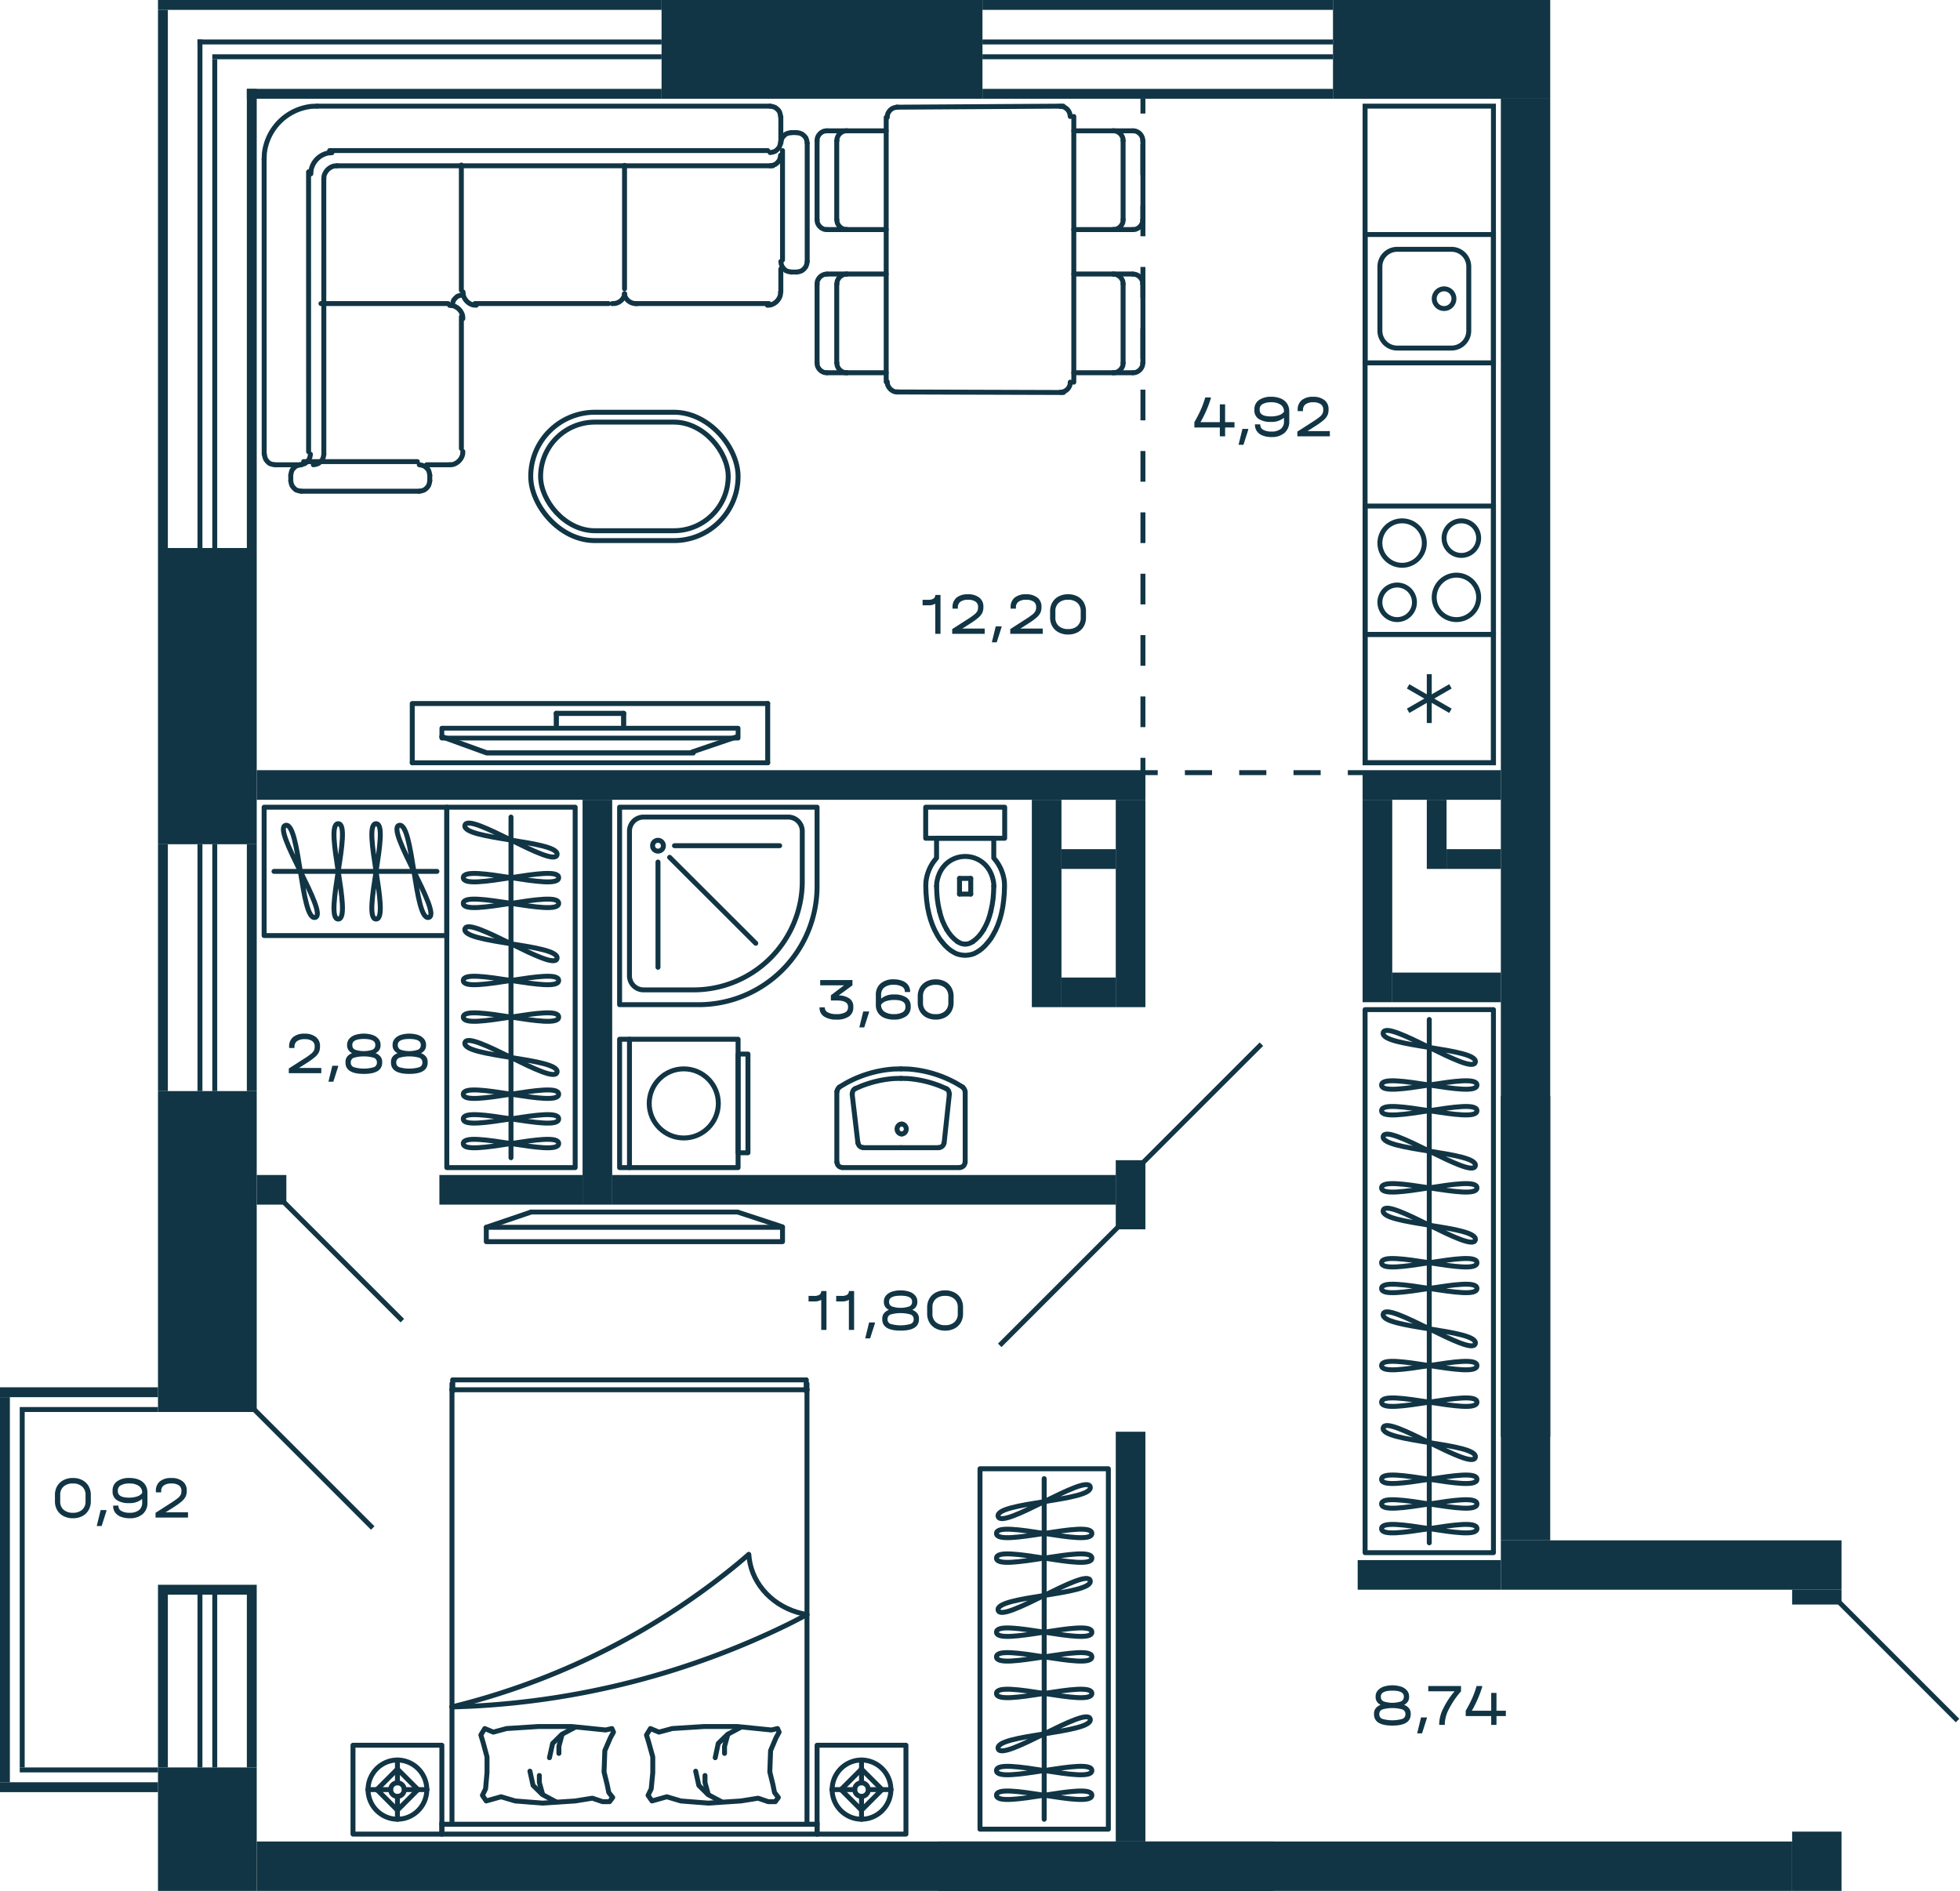 <svg xmlns="http://www.w3.org/2000/svg" width="397" height="383" viewBox="0 0 397 383">
  <title>M6_C2_9,11,13,15,17,19,21fl_9</title>
  <g id="Слой_2" data-name="Слой 2">
    <g id="M6_C2_9_11_13_15_17_19_21fl_9" data-name="M6_C2_9,11,13,15,17,19,21fl_9">
      <g id="m">
        <g>
          <rect x="198.5" y="297.5" width="26" height="73" fill="none" stroke="#113544" stroke-linecap="round" stroke-linejoin="round"/>
          <line x1="211.5" y1="299.5" x2="211.5" y2="368.5" fill="none" stroke="#113544" stroke-linecap="round" stroke-linejoin="round"/>
          <path d="M221.157,335.6c0,2.975-19.314-2.976-19.314,0S221.157,332.621,221.157,335.6Z" fill="none" stroke="#113544" stroke-linecap="round" stroke-linejoin="round"/>
          <path d="M221.157,330.6c0,2.975-19.314-2.976-19.314,0S221.157,327.621,221.157,330.6Z" fill="none" stroke="#113544" stroke-linecap="round" stroke-linejoin="round"/>
          <path d="M220.828,320.175c.65,2.893-19.3,3.08-18.656,5.967S220.18,317.287,220.828,320.175Z" fill="none" stroke="#113544" stroke-linecap="round" stroke-linejoin="round"/>
          <path d="M221.157,315.6c0,2.975-19.314-2.976-19.314,0S221.157,312.621,221.157,315.6Z" fill="none" stroke="#113544" stroke-linecap="round" stroke-linejoin="round"/>
          <path d="M221.157,310.6c0,2.975-19.314-2.976-19.314,0S221.157,307.621,221.157,310.6Z" fill="none" stroke="#113544" stroke-linecap="round" stroke-linejoin="round"/>
          <path d="M220.828,301.175c.65,2.893-19.3,3.08-18.656,5.967S220.18,298.287,220.828,301.175Z" fill="none" stroke="#113544" stroke-linecap="round" stroke-linejoin="round"/>
          <path d="M221.157,343.01c0,2.975-19.314-2.975-19.314,0S221.157,340.035,221.157,343.01Z" fill="none" stroke="#113544" stroke-linecap="round" stroke-linejoin="round"/>
          <path d="M221.157,363.63c0,2.975-19.314-2.976-19.314,0S221.157,360.654,221.157,363.63Z" fill="none" stroke="#113544" stroke-linecap="round" stroke-linejoin="round"/>
          <path d="M221.157,358.63c0,2.975-19.314-2.976-19.314,0S221.157,355.654,221.157,358.63Z" fill="none" stroke="#113544" stroke-linecap="round" stroke-linejoin="round"/>
          <path d="M220.828,348.208c.65,2.893-19.3,3.08-18.656,5.968S220.18,345.32,220.828,348.208Z" fill="none" stroke="#113544" stroke-linecap="round" stroke-linejoin="round"/>
        </g>
        <g>
          <polyline points="158.5 251.5 98.5 251.5 98.5 248.591 158.5 248.591 158.5 251.5" fill="none" stroke="#113544" stroke-linecap="round" stroke-linejoin="round"/>
          <line x1="107.591" y1="245.5" x2="98.5" y2="248.591" fill="none" stroke="#113544" stroke-linecap="round" stroke-linejoin="round"/>
          <polyline points="107.5 245.5 149.393 245.5 158.5 248.5" fill="none" stroke="#113544" stroke-linecap="round" stroke-linejoin="round" stroke-width="0.986"/>
        </g>
        <g>
          <g>
            <path d="M163.454,327.043l-3.276,1.7a164.53,164.53,0,0,1-64.855,16.863l-3.777.145" fill="none" stroke="#113544" stroke-linecap="round" stroke-linejoin="round"/>
            <path d="M151.647,314.862l-2.115,1.8a145.668,145.668,0,0,1-55.21,28.36l-2.8.725" fill="none" stroke="#113544" stroke-linecap="round" stroke-linejoin="round"/>
            <line x1="165.5" y1="369.5" x2="89.5" y2="369.5" fill="none" stroke="#113544" stroke-linecap="round" stroke-linejoin="round"/>
            <line x1="165.5" y1="371.5" x2="89.5" y2="371.5" fill="none" stroke="#113544" stroke-linecap="round" stroke-linejoin="round"/>
            <line x1="163.5" y1="281.5" x2="91.5" y2="281.5" fill="none" stroke="#113544" stroke-linecap="round" stroke-linejoin="round"/>
            <line x1="163.291" y1="279.5" x2="91.709" y2="279.5" fill="none" stroke="#113544" stroke-linecap="round" stroke-linejoin="round"/>
            <polygon points="101.49 363.938 98.487 364.788 97.714 363.648 98.351 362.343 98.647 359.049 98.647 355.88 97.873 353 97.395 351.426 98.191 350.121 99.92 350.846 102.605 350.121 109.088 349.707 115.73 349.707 122.669 350.411 123.943 350.121 124.261 350.846 123.624 352.006 122.509 354.596 122.35 358.904 122.987 361.494 123.306 363.068 124.102 364.083 123.465 364.933 122.054 364.933 119.984 364.228 116.504 364.788 109.884 365.223 104.356 364.788 101.49 363.938" fill="none" stroke="#113544" stroke-linecap="round" stroke-linejoin="round"/>
            <polyline points="116.504 349.852 113.82 351.281 111.932 353.145 111.294 356.025" fill="none" stroke="#113544" stroke-linecap="round" stroke-linejoin="round"/>
            <polyline points="113.82 351.426 113.205 353.725 113.205 355.155" fill="none" stroke="#113544" stroke-linecap="round" stroke-linejoin="round"/>
            <polyline points="109.884 363.358 109.247 361.059 109.247 359.629" fill="none" stroke="#113544" stroke-linecap="round" stroke-linejoin="round"/>
            <polyline points="112.569 364.933 109.884 363.503 107.973 361.639 107.336 358.759" fill="none" stroke="#113544" stroke-linecap="round" stroke-linejoin="round"/>
            <line x1="89.503" y1="369.159" x2="89.503" y2="371.5" fill="none" stroke="#113544" stroke-linecap="round" stroke-linejoin="round"/>
            <line x1="91.549" y1="280.266" x2="91.549" y2="369.159" fill="none" stroke="#113544" stroke-linecap="round" stroke-linejoin="round"/>
            <line x1="91.712" y1="279.5" x2="91.712" y2="281.764" fill="none" stroke="#113544" stroke-linecap="round" stroke-linejoin="round"/>
            <polygon points="135.064 363.939 132.061 364.788 131.265 363.649 131.902 362.344 132.22 359.05 132.22 355.88 131.424 353.001 130.946 351.426 131.743 350.121 133.471 350.846 136.156 350.121 142.639 349.707 149.281 349.707 156.242 350.411 157.493 350.121 157.812 350.846 157.175 352.006 156.083 354.596 155.924 358.905 156.561 361.494 156.879 363.069 157.653 364.084 157.039 364.933 155.605 364.933 153.558 364.229 150.078 364.788 143.435 365.223 137.907 364.788 135.064 363.939" fill="none" stroke="#113544" stroke-linecap="round" stroke-linejoin="round"/>
            <polyline points="146.119 364.933 143.435 363.504 141.547 361.639 140.91 358.76" fill="none" stroke="#113544" stroke-linecap="round" stroke-linejoin="round"/>
            <polyline points="143.435 363.359 142.798 361.059 142.798 359.63" fill="none" stroke="#113544" stroke-linecap="round" stroke-linejoin="round"/>
            <polyline points="150.078 349.852 147.393 351.281 145.482 353.146 144.868 356.025" fill="none" stroke="#113544" stroke-linecap="round" stroke-linejoin="round"/>
            <polyline points="147.393 351.426 146.756 353.726 146.756 355.155" fill="none" stroke="#113544" stroke-linecap="round" stroke-linejoin="round"/>
            <path d="M163.454,327.043l-.888-.186c-5.789-1.29-10.109-5.759-10.805-11.145l-.091-.85" fill="none" stroke="#113544" stroke-linecap="round" stroke-linejoin="round"/>
            <line x1="163.454" y1="369.159" x2="163.454" y2="280.267" fill="none" stroke="#113544" stroke-linecap="round" stroke-linejoin="round"/>
            <line x1="165.5" y1="371.5" x2="165.5" y2="369.159" fill="none" stroke="#113544" stroke-linecap="round" stroke-linejoin="round"/>
            <line x1="163.291" y1="281.765" x2="163.291" y2="279.5" fill="none" stroke="#113544" stroke-linecap="round" stroke-linejoin="round"/>
          </g>
          <g>
            <g>
              <line x1="80.5" y1="358.326" x2="84.657" y2="362.49" fill="none" stroke="#113544" stroke-linecap="round" stroke-linejoin="round"/>
              <line x1="80.5" y1="361.115" x2="80.5" y2="356.5" fill="none" stroke="#113544" stroke-linecap="round" stroke-linejoin="round"/>
              <line x1="86.5" y1="362.49" x2="81.892" y2="362.49" fill="none" stroke="#113544" stroke-linecap="round" stroke-linejoin="round"/>
              <line x1="79.127" y1="362.49" x2="74.5" y2="362.49" fill="none" stroke="#113544" stroke-linecap="round" stroke-linejoin="round"/>
              <line x1="76.343" y1="362.49" x2="80.5" y2="358.326" fill="none" stroke="#113544" stroke-linecap="round" stroke-linejoin="round"/>
              <line x1="80.5" y1="363.885" x2="80.5" y2="368.5" fill="none" stroke="#113544" stroke-linecap="round" stroke-linejoin="round"/>
              <path d="M80.5,368.48l-.549-.019-.529-.079a6,6,0,0,1,.215-11.823l.53-.059h.549a6,6,0,0,1,.98,11.863l-.529.078-.549.039" fill="none" stroke="#113544" stroke-linecap="round" stroke-linejoin="round"/>
              <line x1="84.657" y1="362.49" x2="80.5" y2="366.654" fill="none" stroke="#113544" stroke-linecap="round" stroke-linejoin="round"/>
              <path d="M79.127,362.49l.02-.255.078-.255a1.372,1.372,0,0,1,2.589.117l.059.256v.275a1.378,1.378,0,0,1-2.648.373l-.078-.256Z" fill="none" stroke="#113544" stroke-linecap="round" stroke-linejoin="round"/>
              <line x1="80.5" y1="366.654" x2="76.343" y2="362.49" fill="none" stroke="#113544" stroke-linecap="round" stroke-linejoin="round"/>
            </g>
            <rect x="71.5" y="353.5" width="18" height="18" fill="none" stroke="#113544" stroke-linecap="round" stroke-linejoin="round" transform="translate(161 725) rotate(180)"/>
          </g>
          <g>
            <g>
              <line x1="174.5" y1="358.326" x2="178.657" y2="362.49" fill="none" stroke="#113544" stroke-linecap="round" stroke-linejoin="round"/>
              <line x1="174.5" y1="361.115" x2="174.5" y2="356.5" fill="none" stroke="#113544" stroke-linecap="round" stroke-linejoin="round"/>
              <line x1="180.5" y1="362.49" x2="175.892" y2="362.49" fill="none" stroke="#113544" stroke-linecap="round" stroke-linejoin="round"/>
              <line x1="173.127" y1="362.49" x2="168.5" y2="362.49" fill="none" stroke="#113544" stroke-linecap="round" stroke-linejoin="round"/>
              <line x1="170.343" y1="362.49" x2="174.5" y2="358.326" fill="none" stroke="#113544" stroke-linecap="round" stroke-linejoin="round"/>
              <line x1="174.5" y1="363.885" x2="174.5" y2="368.5" fill="none" stroke="#113544" stroke-linecap="round" stroke-linejoin="round"/>
              <path d="M174.5,368.48l-.549-.019-.529-.079a6,6,0,0,1,.215-11.823l.53-.059h.549a6,6,0,0,1,.98,11.863l-.529.078-.549.039" fill="none" stroke="#113544" stroke-linecap="round" stroke-linejoin="round"/>
              <line x1="178.657" y1="362.49" x2="174.5" y2="366.654" fill="none" stroke="#113544" stroke-linecap="round" stroke-linejoin="round"/>
              <path d="M173.127,362.49l.02-.255.078-.255a1.372,1.372,0,0,1,2.589.117l.059.256v.275a1.378,1.378,0,0,1-2.648.373l-.078-.256Z" fill="none" stroke="#113544" stroke-linecap="round" stroke-linejoin="round"/>
              <line x1="174.5" y1="366.654" x2="170.343" y2="362.49" fill="none" stroke="#113544" stroke-linecap="round" stroke-linejoin="round"/>
            </g>
            <rect x="165.5" y="353.5" width="18" height="18" fill="none" stroke="#113544" stroke-linecap="round" stroke-linejoin="round" transform="translate(349 725) rotate(180)"/>
          </g>
        </g>
        <g>
          <line x1="112.682" y1="146.853" x2="112.682" y2="144.5" fill="none" stroke="#113544" stroke-linecap="round" stroke-linejoin="round" stroke-width="1.042"/>
          <line x1="140.2" y1="152.313" x2="149.2" y2="149.25" fill="none" stroke="#113544" stroke-linecap="round" stroke-linejoin="round"/>
          <polyline points="140.409 152.5 98.591 152.5 89.5 149.206" fill="none" stroke="#113544" stroke-linecap="round" stroke-linejoin="round" stroke-width="1.042"/>
          <polyline points="89.5 147.5 149.5 147.5 149.5 149.5 89.5 149.5 89.5 147.5" fill="none" stroke="#113544" stroke-linecap="round" stroke-linejoin="round" stroke-width="0.961"/>
          <line x1="155.5" y1="154.5" x2="155.5" y2="142.5" fill="none" stroke="#113544" stroke-linecap="round" stroke-linejoin="round"/>
          <polyline points="155.5 142.5 83.5 142.5 83.5 154.5" fill="none" stroke="#113544" stroke-linecap="round" stroke-linejoin="round"/>
          <line x1="83.5" y1="154.5" x2="155.5" y2="154.5" fill="none" stroke="#113544" stroke-linecap="round" stroke-linejoin="round"/>
          <line x1="112.682" y1="144.5" x2="126.318" y2="144.5" fill="none" stroke="#113544" stroke-linecap="round" stroke-linejoin="round" stroke-width="1.042"/>
          <line x1="126.318" y1="146.853" x2="126.318" y2="144.5" fill="none" stroke="#113544" stroke-linecap="round" stroke-linejoin="round" stroke-width="1.042"/>
        </g>
        <g>
          <rect x="107.5" y="83.5" width="42" height="26" rx="13" fill="none" stroke="#113544" stroke-linecap="round" stroke-linejoin="round"/>
          <rect x="109.5" y="85.5" width="38" height="22" rx="11" fill="none" stroke="#113544" stroke-linecap="round" stroke-linejoin="round"/>
        </g>
        <g>
          <rect x="90.5" y="163.5" width="26" height="73" fill="none" stroke="#113544" stroke-linecap="round" stroke-linejoin="round" transform="translate(207 400) rotate(180)"/>
          <line x1="103.5" y1="165.5" x2="103.5" y2="234.5" fill="none" stroke="#113544" stroke-linecap="round" stroke-linejoin="round"/>
          <path d="M93.843,198.6c0,2.975,19.314-2.976,19.314,0S93.843,195.621,93.843,198.6Z" fill="none" stroke="#113544" stroke-linecap="round" stroke-linejoin="round"/>
          <path d="M93.843,182.977c0,2.975,19.314-2.975,19.314,0S93.843,180,93.843,182.977Z" fill="none" stroke="#113544" stroke-linecap="round" stroke-linejoin="round"/>
          <path d="M93.843,177.77c0,2.975,19.314-2.975,19.314,0S93.843,174.8,93.843,177.77Z" fill="none" stroke="#113544" stroke-linecap="round" stroke-linejoin="round"/>
          <path d="M94.172,188.175c-.65,2.893,19.3,3.08,18.656,5.967S94.82,185.287,94.172,188.175Z" fill="none" stroke="#113544" stroke-linecap="round" stroke-linejoin="round"/>
          <path d="M94.172,167.175c-.65,2.893,19.3,3.08,18.656,5.967S94.82,164.287,94.172,167.175Z" fill="none" stroke="#113544" stroke-linecap="round" stroke-linejoin="round"/>
          <path d="M93.843,206.01c0,2.975,19.314-2.975,19.314,0S93.843,203.035,93.843,206.01Z" fill="none" stroke="#113544" stroke-linecap="round" stroke-linejoin="round"/>
          <path d="M93.843,226.63c0,2.975,19.314-2.976,19.314,0S93.843,223.654,93.843,226.63Z" fill="none" stroke="#113544" stroke-linecap="round" stroke-linejoin="round"/>
          <path d="M93.843,231.63c0,2.975,19.314-2.976,19.314,0S93.843,228.654,93.843,231.63Z" fill="none" stroke="#113544" stroke-linecap="round" stroke-linejoin="round"/>
          <path d="M93.843,221.63c0,2.975,19.314-2.976,19.314,0S93.843,218.654,93.843,221.63Z" fill="none" stroke="#113544" stroke-linecap="round" stroke-linejoin="round"/>
          <path d="M94.172,211.208c-.65,2.893,19.3,3.08,18.656,5.968S94.82,208.32,94.172,211.208Z" fill="none" stroke="#113544" stroke-linecap="round" stroke-linejoin="round"/>
        </g>
        <g>
          <rect x="276.5" y="204.5" width="26" height="110" fill="none" stroke="#113544" stroke-linecap="round" stroke-linejoin="round" transform="translate(579 519) rotate(180)"/>
          <line x1="289.5" y1="206.5" x2="289.5" y2="312.5" fill="none" stroke="#113544" stroke-linecap="round" stroke-linejoin="round"/>
          <path d="M279.843,276.6c0,2.975,19.314-2.976,19.314,0S279.843,273.621,279.843,276.6Z" fill="none" stroke="#113544" stroke-linecap="round" stroke-linejoin="round"/>
          <path d="M279.843,260.977c0,2.975,19.314-2.975,19.314,0S279.843,258,279.843,260.977Z" fill="none" stroke="#113544" stroke-linecap="round" stroke-linejoin="round"/>
          <path d="M279.843,255.77c0,2.975,19.314-2.975,19.314,0S279.843,252.8,279.843,255.77Z" fill="none" stroke="#113544" stroke-linecap="round" stroke-linejoin="round"/>
          <path d="M280.172,266.175c-.65,2.893,19.3,3.08,18.656,5.967S280.82,263.287,280.172,266.175Z" fill="none" stroke="#113544" stroke-linecap="round" stroke-linejoin="round"/>
          <path d="M280.172,245.175c-.65,2.893,19.3,3.08,18.656,5.967S280.82,242.287,280.172,245.175Z" fill="none" stroke="#113544" stroke-linecap="round" stroke-linejoin="round"/>
          <path d="M279.843,240.6c0,2.975,19.314-2.976,19.314,0S279.843,237.621,279.843,240.6Z" fill="none" stroke="#113544" stroke-linecap="round" stroke-linejoin="round"/>
          <path d="M279.843,224.977c0,2.975,19.314-2.975,19.314,0S279.843,222,279.843,224.977Z" fill="none" stroke="#113544" stroke-linecap="round" stroke-linejoin="round"/>
          <path d="M279.843,219.77c0,2.975,19.314-2.975,19.314,0S279.843,216.8,279.843,219.77Z" fill="none" stroke="#113544" stroke-linecap="round" stroke-linejoin="round"/>
          <path d="M280.172,230.175c-.65,2.893,19.3,3.08,18.656,5.967S280.82,227.287,280.172,230.175Z" fill="none" stroke="#113544" stroke-linecap="round" stroke-linejoin="round"/>
          <path d="M280.172,209.175c-.65,2.893,19.3,3.08,18.656,5.967S280.82,206.287,280.172,209.175Z" fill="none" stroke="#113544" stroke-linecap="round" stroke-linejoin="round"/>
          <path d="M279.843,284.01c0,2.975,19.314-2.975,19.314,0S279.843,281.035,279.843,284.01Z" fill="none" stroke="#113544" stroke-linecap="round" stroke-linejoin="round"/>
          <path d="M279.843,304.63c0,2.975,19.314-2.976,19.314,0S279.843,301.654,279.843,304.63Z" fill="none" stroke="#113544" stroke-linecap="round" stroke-linejoin="round"/>
          <path d="M279.843,309.63c0,2.975,19.314-2.976,19.314,0S279.843,306.654,279.843,309.63Z" fill="none" stroke="#113544" stroke-linecap="round" stroke-linejoin="round"/>
          <path d="M279.843,299.63c0,2.975,19.314-2.976,19.314,0S279.843,296.654,279.843,299.63Z" fill="none" stroke="#113544" stroke-linecap="round" stroke-linejoin="round"/>
          <path d="M280.172,289.208c-.65,2.893,19.3,3.08,18.656,5.968S280.82,286.32,280.172,289.208Z" fill="none" stroke="#113544" stroke-linecap="round" stroke-linejoin="round"/>
        </g>
        <g>
          <polyline points="84.925 94.142 85.468 94.232 85.966 94.414 86.419 94.777 86.781 95.186 86.962 95.731 87.052 96.276" fill="none" stroke="#113544" stroke-linecap="round" stroke-linejoin="round"/>
          <polyline points="87.052 97.366 86.962 97.911 86.781 98.41 86.419 98.864 85.966 99.228 85.468 99.409 84.925 99.5" fill="none" stroke="#113544" stroke-linecap="round" stroke-linejoin="round"/>
          <path d="M93.752,91.462l-.045.591A2.8,2.8,0,0,1,91.67,94.1l-.589.046" fill="none" stroke="#113544" stroke-linecap="round" stroke-linejoin="round"/>
          <path d="M91.081,61.855l.588.045a2.8,2.8,0,0,1,2.038,2.044l.045.59" fill="none" stroke="#113544" stroke-linecap="round" stroke-linejoin="round"/>
          <polyline points="65.595 92.007 65.505 92.552 65.324 93.052 64.962 93.506 64.509 93.869 64.011 94.051 63.468 94.142" fill="none" stroke="#113544" stroke-linecap="round" stroke-linejoin="round"/>
          <polyline points="58.896 96.276 58.986 95.731 59.167 95.186 59.53 94.777 59.937 94.414 60.48 94.232 61.023 94.142" fill="none" stroke="#113544" stroke-linecap="round" stroke-linejoin="round"/>
          <polyline points="61.023 99.5 60.48 99.409 59.937 99.228 59.53 98.864 59.167 98.41 58.986 97.911 58.896 97.366" fill="none" stroke="#113544" stroke-linecap="round" stroke-linejoin="round"/>
          <polyline points="62.879 92.007 62.789 92.552 62.608 93.052 62.246 93.506 61.793 93.869 61.295 94.051 60.752 94.142" fill="none" stroke="#113544" stroke-linecap="round" stroke-linejoin="round"/>
          <polyline points="55.682 94.142 55.139 94.051 54.595 93.869 54.188 93.506 53.826 93.052 53.645 92.552 53.554 92.007" fill="none" stroke="#113544" stroke-linecap="round" stroke-linejoin="round"/>
          <polyline points="158.113 31.445 158.023 31.99 157.842 32.489 157.48 32.943 157.027 33.307 156.529 33.488 155.986 33.579" fill="none" stroke="#113544" stroke-linecap="round" stroke-linejoin="round"/>
          <path d="M158.113,59.145l-.045.59a2.8,2.8,0,0,1-2.037,2.044l-.588.045" fill="none" stroke="#113544" stroke-linecap="round" stroke-linejoin="round"/>
          <polyline points="158.113 28.766 158.023 29.311 157.842 29.81 157.48 30.264 157.027 30.627 156.529 30.809 155.986 30.9" fill="none" stroke="#113544" stroke-linecap="round" stroke-linejoin="round"/>
          <polyline points="155.986 21.5 156.529 21.591 157.027 21.772 157.48 22.136 157.842 22.544 158.023 23.089 158.113 23.634" fill="none" stroke="#113544" stroke-linecap="round" stroke-linejoin="round"/>
          <polyline points="160.286 55.104 159.743 55.013 159.2 54.831 158.792 54.468 158.43 54.014 158.249 53.514 158.159 52.969" fill="none" stroke="#113544" stroke-linecap="round" stroke-linejoin="round"/>
          <polyline points="163.5 52.969 163.41 53.514 163.228 54.014 162.866 54.468 162.414 54.831 161.916 55.013 161.373 55.104" fill="none" stroke="#113544" stroke-linecap="round" stroke-linejoin="round"/>
          <polyline points="158.158 28.993 158.249 28.448 158.43 27.903 158.792 27.494 159.2 27.131 159.743 26.949 160.286 26.858" fill="none" stroke="#113544" stroke-linecap="round" stroke-linejoin="round"/>
          <polyline points="161.372 26.858 161.916 26.949 162.414 27.131 162.866 27.494 163.228 27.903 163.41 28.448 163.5 28.993" fill="none" stroke="#113544" stroke-linecap="round" stroke-linejoin="round"/>
          <path d="M129,61.5l-.546-.034a2.4,2.4,0,0,1-1.891-1.525l-.042-.441" fill="none" stroke="#113544" stroke-linecap="round" stroke-linejoin="round"/>
          <path d="M126.479,59.5l-.042.441a2.4,2.4,0,0,1-1.891,1.525L124,61.5" fill="none" stroke="#113544" stroke-linecap="round" stroke-linejoin="round"/>
          <path d="M96.459,61.824l-.589-.045a2.8,2.8,0,0,1-2.037-2.044l-.045-.59" fill="none" stroke="#113544" stroke-linecap="round" stroke-linejoin="round"/>
          <polyline points="91.615 61.87 91.706 61.325 91.887 60.78 92.249 60.371 92.657 60.008 93.2 59.826 93.743 59.735" fill="none" stroke="#113544" stroke-linecap="round" stroke-linejoin="round"/>
          <path d="M53.5,32.262l.045-1.135A10.782,10.782,0,0,1,63.1,21.545l1.132-.045" fill="none" stroke="#113544" stroke-linecap="round" stroke-linejoin="round"/>
          <path d="M65.587,36.258l.045-.59a2.794,2.794,0,0,1,2.037-2.043l.588-.046" fill="none" stroke="#113544" stroke-linecap="round" stroke-linejoin="round"/>
          <path d="M62.961,35.214l.045-.727a4.407,4.407,0,0,1,3.486-3.5l.724-.046" fill="none" stroke="#113544" stroke-linecap="round" stroke-linejoin="round"/>
          <line x1="62.5" y1="34.806" x2="62.509" y2="91.5" fill="none" stroke="#113544" stroke-linecap="round" stroke-linejoin="round"/>
          <line x1="53.5" y1="32.262" x2="53.509" y2="92.007" fill="none" stroke="#113544" stroke-linecap="round" stroke-linejoin="round"/>
          <line x1="65.586" y1="36.258" x2="65.595" y2="92.007" fill="none" stroke="#113544" stroke-linecap="round" stroke-linejoin="round"/>
          <line x1="91.081" y1="94.142" x2="86.418" y2="94.142" fill="none" stroke="#113544" stroke-linecap="round" stroke-linejoin="round"/>
          <line x1="93.455" y1="64.132" x2="93.455" y2="90.842" fill="none" stroke="#113544" stroke-linecap="round" stroke-linejoin="round"/>
          <line x1="87.052" y1="96.276" x2="87.052" y2="97.366" fill="none" stroke="#113544" stroke-linecap="round" stroke-linejoin="round"/>
          <line x1="84.925" y1="99.5" x2="61.023" y2="99.5" fill="none" stroke="#113544" stroke-linecap="round" stroke-linejoin="round"/>
          <line x1="84.541" y1="93.5" x2="61.5" y2="93.5" fill="none" stroke="#113544" stroke-linecap="round" stroke-linejoin="round"/>
          <line x1="58.896" y1="96.276" x2="58.896" y2="97.366" fill="none" stroke="#113544" stroke-linecap="round" stroke-linejoin="round"/>
          <line x1="60.752" y1="94.142" x2="55.682" y2="94.142" fill="none" stroke="#113544" stroke-linecap="round" stroke-linejoin="round"/>
          <line x1="156.529" y1="33.579" x2="68.257" y2="33.579" fill="none" stroke="#113544" stroke-linecap="round" stroke-linejoin="round"/>
          <line x1="155.986" y1="21.5" x2="64.229" y2="21.5" fill="none" stroke="#113544" stroke-linecap="round" stroke-linejoin="round"/>
          <line x1="155.5" y1="30.5" x2="66.772" y2="30.5" fill="none" stroke="#113544" stroke-linecap="round" stroke-linejoin="round"/>
          <line x1="90.749" y1="61.489" x2="65.011" y2="61.489" fill="none" stroke="#113544" stroke-linecap="round" stroke-linejoin="round"/>
          <line x1="163.5" y1="52.969" x2="163.5" y2="28.993" fill="none" stroke="#113544" stroke-linecap="round" stroke-linejoin="round"/>
          <line x1="158.5" y1="52.661" x2="158.5" y2="30.5" fill="none" stroke="#113544" stroke-linecap="round" stroke-linejoin="round"/>
          <line x1="160.286" y1="55.104" x2="161.373" y2="55.104" fill="none" stroke="#113544" stroke-linecap="round" stroke-linejoin="round"/>
          <line x1="158.158" y1="59.145" x2="158.158" y2="54.468" fill="none" stroke="#113544" stroke-linecap="round" stroke-linejoin="round"/>
          <line x1="160.286" y1="26.858" x2="161.373" y2="26.858" fill="none" stroke="#113544" stroke-linecap="round" stroke-linejoin="round"/>
          <line x1="158.158" y1="28.766" x2="158.158" y2="23.634" fill="none" stroke="#113544" stroke-linecap="round" stroke-linejoin="round"/>
          <line x1="123.253" y1="61.489" x2="96.189" y2="61.489" fill="none" stroke="#113544" stroke-linecap="round" stroke-linejoin="round"/>
          <line x1="126.5" y1="58.5" x2="126.5" y2="33.5" fill="none" stroke="#113544" stroke-linecap="round" stroke-linejoin="round"/>
          <line x1="155.757" y1="61.489" x2="128.694" y2="61.489" fill="none" stroke="#113544" stroke-linecap="round" stroke-linejoin="round"/>
          <line x1="93.446" y1="58.787" x2="93.446" y2="33.428" fill="none" stroke="#113544" stroke-linecap="round" stroke-linejoin="round"/>
        </g>
        <g>
          <path d="M165.5,73.51l.034.439a2.082,2.082,0,0,0,1.518,1.517l.438.034" fill="none" stroke="#113544" stroke-linecap="round" stroke-linejoin="round"/>
          <path d="M167.49,55.534l-.438.033a2.083,2.083,0,0,0-1.518,1.518l-.034.439" fill="none" stroke="#113544" stroke-linecap="round" stroke-linejoin="round"/>
          <path d="M169.514,73.51l.034.439a2.082,2.082,0,0,0,1.518,1.517l.439.034" fill="none" stroke="#113544" stroke-linecap="round" stroke-linejoin="round"/>
          <path d="M171.505,55.534l-.439.033a2.085,2.085,0,0,0-1.518,1.518l-.033.439" fill="none" stroke="#113544" stroke-linecap="round" stroke-linejoin="round"/>
          <path d="M165.5,44.507l.034.439a2.083,2.083,0,0,0,1.518,1.52l.438.034" fill="none" stroke="#113544" stroke-linecap="round" stroke-linejoin="round"/>
          <path d="M167.49,26.5l-.438.034a2.083,2.083,0,0,0-1.518,1.52l-.034.439" fill="none" stroke="#113544" stroke-linecap="round" stroke-linejoin="round"/>
          <path d="M169.514,44.507l.034.439a2.083,2.083,0,0,0,1.518,1.52l.439.034" fill="none" stroke="#113544" stroke-linecap="round" stroke-linejoin="round"/>
          <path d="M171.505,26.5l-.439.034a2.084,2.084,0,0,0-1.518,1.52l-.033.439" fill="none" stroke="#113544" stroke-linecap="round" stroke-linejoin="round"/>
          <path d="M229.476,75.5l.438-.034a2.079,2.079,0,0,0,1.518-1.517l.034-.439" fill="none" stroke="#113544" stroke-linecap="round" stroke-linejoin="round"/>
          <path d="M231.466,57.524l-.034-.439a2.082,2.082,0,0,0-1.518-1.518l-.438-.033" fill="none" stroke="#113544" stroke-linecap="round" stroke-linejoin="round"/>
          <path d="M225.5,75.5l.438-.034a2.082,2.082,0,0,0,1.519-1.517l.033-.439" fill="none" stroke="#113544" stroke-linecap="round" stroke-linejoin="round"/>
          <path d="M227.485,57.524l-.033-.439a2.085,2.085,0,0,0-1.518-1.518l-.439-.033" fill="none" stroke="#113544" stroke-linecap="round" stroke-linejoin="round"/>
          <path d="M225.5,46.5l.438-.034a2.084,2.084,0,0,0,1.519-1.52l.033-.439" fill="none" stroke="#113544" stroke-linecap="round" stroke-linejoin="round"/>
          <path d="M227.485,28.493l-.033-.439a2.083,2.083,0,0,0-1.518-1.52L225.5,26.5" fill="none" stroke="#113544" stroke-linecap="round" stroke-linejoin="round"/>
          <path d="M229.476,46.5l.438-.034a2.083,2.083,0,0,0,1.518-1.52l.034-.439" fill="none" stroke="#113544" stroke-linecap="round" stroke-linejoin="round"/>
          <path d="M231.466,28.493l-.034-.439a2.081,2.081,0,0,0-1.518-1.52l-.438-.034" fill="none" stroke="#113544" stroke-linecap="round" stroke-linejoin="round"/>
          <path d="M181.732,21.709l-.451.07a2.058,2.058,0,0,0-1.531,1.534l-.034.453" fill="none" stroke="#113544" stroke-linecap="round" stroke-linejoin="round"/>
          <path d="M179.716,77.339l.034.453a2.212,2.212,0,0,0,1.565,1.568l.487.035" fill="none" stroke="#113544" stroke-linecap="round" stroke-linejoin="round"/>
          <path d="M214.767,79.465l.452-.07a2.057,2.057,0,0,0,1.53-1.534l.035-.453" fill="none" stroke="#113544" stroke-linecap="round" stroke-linejoin="round"/>
          <path d="M216.784,23.592l-.07-.454a2.094,2.094,0,0,0-1.53-1.568l-.486-.035" fill="none" stroke="#113544" stroke-linecap="round" stroke-linejoin="round"/>
          <line x1="171.505" y1="75.5" x2="167.49" y2="75.5" fill="none" stroke="#113544" stroke-linecap="round" stroke-linejoin="round"/>
          <line x1="165.5" y1="73.51" x2="165.5" y2="57.524" fill="none" stroke="#113544" stroke-linecap="round" stroke-linejoin="round"/>
          <line x1="167.49" y1="55.5" x2="171.505" y2="55.5" fill="none" stroke="#113544" stroke-linecap="round" stroke-linejoin="round"/>
          <line x1="179.5" y1="75.5" x2="171.505" y2="75.5" fill="none" stroke="#113544" stroke-linecap="round" stroke-linejoin="round"/>
          <line x1="169.481" y1="73.51" x2="169.481" y2="57.524" fill="none" stroke="#113544" stroke-linecap="round" stroke-linejoin="round"/>
          <line x1="171.505" y1="55.5" x2="179.5" y2="55.5" fill="none" stroke="#113544" stroke-linecap="round" stroke-linejoin="round"/>
          <line x1="171.505" y1="46.5" x2="167.49" y2="46.5" fill="none" stroke="#113544" stroke-linecap="round" stroke-linejoin="round"/>
          <line x1="165.5" y1="44.507" x2="165.5" y2="28.493" fill="none" stroke="#113544" stroke-linecap="round" stroke-linejoin="round"/>
          <line x1="167.49" y1="26.5" x2="171.505" y2="26.5" fill="none" stroke="#113544" stroke-linecap="round" stroke-linejoin="round"/>
          <line x1="179.5" y1="46.5" x2="171.505" y2="46.5" fill="none" stroke="#113544" stroke-linecap="round" stroke-linejoin="round"/>
          <line x1="169.481" y1="44.507" x2="169.481" y2="28.493" fill="none" stroke="#113544" stroke-linecap="round" stroke-linejoin="round"/>
          <line x1="171.505" y1="26.5" x2="179.5" y2="26.5" fill="none" stroke="#113544" stroke-linecap="round" stroke-linejoin="round"/>
          <line x1="225.495" y1="75.5" x2="229.476" y2="75.5" fill="none" stroke="#113544" stroke-linecap="round" stroke-linejoin="round"/>
          <line x1="231.5" y1="73.51" x2="231.5" y2="57.524" fill="none" stroke="#113544" stroke-linecap="round" stroke-linejoin="round"/>
          <line x1="229.476" y1="55.5" x2="225.495" y2="55.5" fill="none" stroke="#113544" stroke-linecap="round" stroke-linejoin="round"/>
          <line x1="217.5" y1="75.5" x2="225.495" y2="75.5" fill="none" stroke="#113544" stroke-linecap="round" stroke-linejoin="round"/>
          <line x1="227.485" y1="73.51" x2="227.485" y2="57.524" fill="none" stroke="#113544" stroke-linecap="round" stroke-linejoin="round"/>
          <line x1="225.495" y1="55.5" x2="217.5" y2="55.5" fill="none" stroke="#113544" stroke-linecap="round" stroke-linejoin="round"/>
          <line x1="217.5" y1="46.5" x2="225.495" y2="46.5" fill="none" stroke="#113544" stroke-linecap="round" stroke-linejoin="round"/>
          <line x1="227.486" y1="44.507" x2="227.486" y2="28.493" fill="none" stroke="#113544" stroke-linecap="round" stroke-linejoin="round"/>
          <line x1="225.495" y1="26.5" x2="217.5" y2="26.5" fill="none" stroke="#113544" stroke-linecap="round" stroke-linejoin="round"/>
          <line x1="225.495" y1="46.5" x2="229.476" y2="46.5" fill="none" stroke="#113544" stroke-linecap="round" stroke-linejoin="round"/>
          <line x1="231.5" y1="44.507" x2="231.5" y2="28.493" fill="none" stroke="#113544" stroke-linecap="round" stroke-linejoin="round"/>
          <line x1="229.476" y1="26.5" x2="225.495" y2="26.5" fill="none" stroke="#113544" stroke-linecap="round" stroke-linejoin="round"/>
          <line x1="215.363" y1="21.5" x2="181.601" y2="21.709" fill="none" stroke="#113544" stroke-linecap="round" stroke-linejoin="round"/>
          <line x1="179.5" y1="23.766" x2="179.5" y2="77.339" fill="none" stroke="#113544" stroke-linecap="round" stroke-linejoin="round"/>
          <line x1="181.637" y1="79.395" x2="215.399" y2="79.5" fill="none" stroke="#113544" stroke-linecap="round" stroke-linejoin="round"/>
          <line x1="217.5" y1="77.408" x2="217.5" y2="23.592" fill="none" stroke="#113544" stroke-linecap="round" stroke-linejoin="round"/>
        </g>
        <g>
          <rect x="59" y="158" width="26" height="37" fill="none" stroke="#113544" stroke-linecap="round" stroke-linejoin="round" transform="translate(248.5 104.5) rotate(90)"/>
          <line x1="88.5" y1="176.5" x2="55.5" y2="176.5" fill="none" stroke="#113544" stroke-linecap="round" stroke-linejoin="round"/>
          <path d="M63.825,185.828c-2.893.65-3.08-19.3-5.967-18.656S66.713,185.18,63.825,185.828Z" fill="none" stroke="#113544" stroke-linecap="round" stroke-linejoin="round"/>
          <path d="M68.507,186.157c-2.975,0,2.975-19.314,0-19.314S71.482,186.157,68.507,186.157Z" fill="none" stroke="#113544" stroke-linecap="round" stroke-linejoin="round"/>
          <path d="M76.174,186.157c-2.975,0,2.975-19.314,0-19.314S79.149,186.157,76.174,186.157Z" fill="none" stroke="#113544" stroke-linecap="round" stroke-linejoin="round"/>
          <path d="M86.825,185.828c-2.893.65-3.08-19.3-5.967-18.656S89.713,185.18,86.825,185.828Z" fill="none" stroke="#113544" stroke-linecap="round" stroke-linejoin="round"/>
        </g>
      </g>
      <g id="sant">
        <g>
          <path d="M189.7,169.79v3.993l-.479.6a8.627,8.627,0,0,0-1.677,4.318l-.024.8.048,1.423.12,1.4.191,1.422.288,1.373.311,1.123.383,1.1.455,1.049.551,1.023.455.749.527.673.551.649.623.6.671.524v-.024l.5.324.55.275.575.174.575.1.6.05.6-.05.575-.1.575-.174.55-.275.5-.324v.025l.671-.525.623-.6.551-.649.527-.673.455-.749.551-1.023.455-1.049.383-1.1.311-1.123.288-1.373.191-1.422.12-1.4.048-1.423h0l-.024-.8a8.627,8.627,0,0,0-1.677-4.318l-.479-.6V169.79Z" fill="none" stroke="#113544" stroke-linecap="round" stroke-linejoin="round"/>
          <path d="M201.3,179.5l-.024-.6c-.974-7.236-10.57-7.236-11.544,0l-.024.6" fill="none" stroke="#113544" stroke-linecap="round" stroke-linejoin="round"/>
          <rect x="187.5" y="163.5" width="16" height="6.29" fill="none" stroke="#113544" stroke-linecap="round" stroke-linejoin="round"/>
          <polyline points="193.943 190.73 194.302 190.929 194.686 191.104 195.093 191.204 195.5 191.229" fill="none" stroke="#113544" stroke-linecap="round" stroke-linejoin="round"/>
          <line x1="194.35" y1="181.096" x2="196.626" y2="181.096" fill="none" stroke="#113544" stroke-linecap="round" stroke-linejoin="round"/>
          <line x1="194.35" y1="177.926" x2="196.626" y2="177.926" fill="none" stroke="#113544" stroke-linecap="round" stroke-linejoin="round"/>
          <polyline points="195.5 191.229 195.907 191.204 196.314 191.104 196.698 190.929 197.057 190.73" fill="none" stroke="#113544" stroke-linecap="round" stroke-linejoin="round"/>
          <polyline points="200.698 184.565 200.961 183.317 201.153 182.044 201.249 180.771 201.296 179.498" fill="none" stroke="#113544" stroke-linecap="round" stroke-linejoin="round"/>
          <polyline points="199.26 188.259 199.716 187.385 200.123 186.462 200.434 185.538 200.698 184.565" fill="none" stroke="#113544" stroke-linecap="round" stroke-linejoin="round"/>
          <polyline points="197.057 190.73 197.704 190.205 198.278 189.631 198.805 188.958 199.26 188.259" fill="none" stroke="#113544" stroke-linecap="round" stroke-linejoin="round"/>
          <line x1="196.626" y1="181.096" x2="196.626" y2="177.926" fill="none" stroke="#113544" stroke-linecap="round" stroke-linejoin="round"/>
          <polyline points="191.74 188.259 192.195 188.958 192.722 189.631 193.296 190.205 193.943 190.73" fill="none" stroke="#113544" stroke-linecap="round" stroke-linejoin="round"/>
          <polyline points="189.704 179.498 189.752 180.771 189.847 182.044 190.039 183.317 190.302 184.565" fill="none" stroke="#113544" stroke-linecap="round" stroke-linejoin="round"/>
          <polyline points="190.302 184.565 190.566 185.538 190.877 186.462 191.284 187.385 191.74 188.259" fill="none" stroke="#113544" stroke-linecap="round" stroke-linejoin="round"/>
          <line x1="194.35" y1="181.096" x2="194.35" y2="177.926" fill="none" stroke="#113544" stroke-linecap="round" stroke-linejoin="round"/>
        </g>
        <g>
          <polyline points="195.467 235.424 195.402 235.761 195.27 236.029 195.04 236.265 194.778 236.399 194.45 236.466" fill="none" stroke="#113544" stroke-linecap="round" stroke-linejoin="round"/>
          <path d="M182.5,216.5l1.477.034a23.411,23.411,0,0,1,9.783,2.924l1.248.74" fill="none" stroke="#113544" stroke-linecap="round" stroke-linejoin="round"/>
          <polyline points="195.008 220.231 195.237 220.466 195.402 220.769 195.467 221.105" fill="none" stroke="#113544" stroke-linecap="round" stroke-linejoin="round"/>
          <line x1="195.5" y1="235.424" x2="195.5" y2="221.105" fill="none" stroke="#113544" stroke-linecap="round" stroke-linejoin="round"/>
          <line x1="182.5" y1="232.466" x2="174.818" y2="232.466" fill="none" stroke="#113544" stroke-linecap="round" stroke-linejoin="round"/>
          <path d="M169.992,220.2l1.248-.74a23.411,23.411,0,0,1,9.783-2.924l1.477-.034" fill="none" stroke="#113544" stroke-linecap="round" stroke-linejoin="round"/>
          <path d="M173.226,220.51l1.247-.538a22.6,22.6,0,0,1,6.632-1.513l1.346-.034" fill="none" stroke="#113544" stroke-linecap="round" stroke-linejoin="round"/>
          <line x1="170.551" y1="236.5" x2="194.45" y2="236.5" fill="none" stroke="#113544" stroke-linecap="round" stroke-linejoin="round"/>
          <path d="M182.631,227.685l.284.038a1.039,1.039,0,0,1,0,1.923l-.284.039" fill="none" stroke="#113544" stroke-linecap="round" stroke-linejoin="round"/>
          <path d="M182.631,229.685l-.283-.039a1.039,1.039,0,0,1,0-1.923l.283-.038" fill="none" stroke="#113544" stroke-linecap="round" stroke-linejoin="round"/>
          <line x1="192.299" y1="221.585" x2="191.232" y2="231.525" fill="none" stroke="#113544" stroke-linecap="round" stroke-linejoin="round"/>
          <polyline points="191.675 220.51 191.938 220.678 192.135 220.946 192.233 221.249 192.266 221.552" fill="none" stroke="#113544" stroke-linecap="round" stroke-linejoin="round"/>
          <polyline points="191.199 231.492 191.134 231.794 190.97 232.063 190.74 232.265 190.477 232.399 190.182 232.433" fill="none" stroke="#113544" stroke-linecap="round" stroke-linejoin="round"/>
          <line x1="182.5" y1="232.466" x2="190.182" y2="232.466" fill="none" stroke="#113544" stroke-linecap="round" stroke-linejoin="round"/>
          <path d="M182.451,218.426l1.346.033a22.592,22.592,0,0,1,6.631,1.513l1.247.538" fill="none" stroke="#113544" stroke-linecap="round" stroke-linejoin="round"/>
          <polyline points="170.551 236.466 170.222 236.399 169.96 236.265 169.73 236.029 169.599 235.761 169.533 235.424" fill="none" stroke="#113544" stroke-linecap="round" stroke-linejoin="round"/>
          <line x1="172.602" y1="221.585" x2="173.768" y2="231.525" fill="none" stroke="#113544" stroke-linecap="round" stroke-linejoin="round"/>
          <polyline points="169.533 221.105 169.599 220.769 169.763 220.466 169.993 220.231" fill="none" stroke="#113544" stroke-linecap="round" stroke-linejoin="round"/>
          <polyline points="172.635 221.552 172.668 221.249 172.766 220.946 172.963 220.678 173.226 220.509" fill="none" stroke="#113544" stroke-linecap="round" stroke-linejoin="round"/>
          <line x1="169.5" y1="235.424" x2="169.5" y2="221.105" fill="none" stroke="#113544" stroke-linecap="round" stroke-linejoin="round"/>
          <polyline points="174.818 232.433 174.523 232.399 174.26 232.265 174.03 232.063 173.866 231.794 173.801 231.492" fill="none" stroke="#113544" stroke-linecap="round" stroke-linejoin="round"/>
        </g>
        <g>
          <rect x="276.5" y="102.5" width="26" height="26" transform="translate(174 405) rotate(-90)" fill="none" stroke="#113544" stroke-miterlimit="10"/>
          <path d="M283,119a3,3,0,1,1-3,3,3,3,0,0,1,3-3m0-1a4,4,0,1,0,4,4,4,4,0,0,0-4-4Z" fill="#113544"/>
          <path d="M296,106a3,3,0,1,1-3,3,3,3,0,0,1,3-3m0-1a4,4,0,1,0,4,4,4,4,0,0,0-4-4Z" fill="#113544"/>
          <path d="M295,117a4,4,0,1,1-4,4,4,4,0,0,1,4-4m0-1a5,5,0,1,0,5,5,5,5,0,0,0-5-5Z" fill="#113544"/>
          <path d="M284,106a4,4,0,1,1-4,4,4,4,0,0,1,4-4m0-1a5,5,0,1,0,5,5,5,5,0,0,0-5-5Z" fill="#113544"/>
        </g>
        <g>
          <rect x="276.5" y="47.5" width="26" height="26" transform="translate(229 350) rotate(-90)" fill="none" stroke="#113544" stroke-miterlimit="10"/>
          <path d="M294,51a3,3,0,0,1,3,3V67a3,3,0,0,1-3,3H283a3,3,0,0,1-3-3V54a3,3,0,0,1,3-3h11m0-1H283a4,4,0,0,0-4,4V67a4,4,0,0,0,4,4h11a4,4,0,0,0,4-4V54a4,4,0,0,0-4-4Z" fill="#113544"/>
          <circle cx="292.5" cy="60.5" r="2" fill="none" stroke="#113544" stroke-miterlimit="10"/>
        </g>
        <g>
          <rect x="276.5" y="128.5" width="26" height="26" transform="translate(579 283) rotate(180)" fill="none" stroke="#113544" stroke-miterlimit="10"/>
          <line x1="285.213" y1="143.975" x2="293.786" y2="139.025" fill="none" stroke="#113544" stroke-miterlimit="10"/>
          <line x1="293.786" y1="143.975" x2="285.213" y2="139.025" fill="none" stroke="#113544" stroke-miterlimit="10"/>
          <line x1="289.5" y1="136.55" x2="289.5" y2="146.45" fill="none" stroke="#113544" stroke-miterlimit="10"/>
        </g>
        <g>
          <rect x="124.5" y="211.5" width="26" height="24" fill="none" stroke="#113544" stroke-linecap="round" stroke-linejoin="round" transform="translate(361 86) rotate(90)"/>
          <rect x="140.5" y="222.5" width="20" height="2" fill="none" stroke="#113544" stroke-linecap="round" stroke-linejoin="round" transform="translate(374 73) rotate(90)"/>
          <circle cx="138.5" cy="223.5" r="7" fill="none" stroke="#113544" stroke-linecap="round" stroke-linejoin="round"/>
          <line x1="127.5" y1="210.5" x2="127.5" y2="236.5" fill="none" stroke="#113544" stroke-linecap="round" stroke-linejoin="round"/>
        </g>
        <g>
          <path d="M125.5,203.5v-40h40v16a24,24,0,0,1-24,24Z" fill="none" stroke="#113544" stroke-linecap="round" stroke-linejoin="round"/>
          <line x1="135.633" y1="173.654" x2="153.079" y2="191.062" fill="none" stroke="#113544" stroke-linecap="round" stroke-linejoin="round"/>
          <line x1="133.275" y1="174.608" x2="133.275" y2="195.926" fill="none" stroke="#113544" stroke-linecap="round" stroke-linejoin="round"/>
          <line x1="136.616" y1="171.298" x2="157.921" y2="171.298" fill="none" stroke="#113544" stroke-linecap="round" stroke-linejoin="round"/>
          <path d="M134.37,171.3l-.028.281-.112.28a1.112,1.112,0,0,1-2.021-.28l-.028-.281.028-.28a1.1,1.1,0,0,1,2.021-.253l.112.253Z" fill="none" stroke="#113544" stroke-linecap="round" stroke-linejoin="round"/>
          <path d="M127.5,197.643V168.357a2.857,2.857,0,0,1,2.857-2.857h29.286a2.857,2.857,0,0,1,2.857,2.857V178.5a22,22,0,0,1-22,22H130.357A2.857,2.857,0,0,1,127.5,197.643Z" fill="none" stroke="#113544" stroke-linecap="round" stroke-linejoin="round"/>
        </g>
        <rect x="276.5" y="21.5" width="26" height="133" fill="none" stroke="#113544" stroke-miterlimit="10"/>
      </g>
      <g id="l">
        <g>
          <line x1="231.5" y1="20" x2="231.5" y2="23" fill="none" stroke="#113544" stroke-miterlimit="10"/>
          <line x1="231.5" y1="29.214" x2="231.5" y2="150.393" fill="none" stroke="#113544" stroke-miterlimit="10" stroke-dasharray="6.214 6.214"/>
          <polyline points="231.5 153.5 231.5 156.5 234.5 156.5" fill="none" stroke="#113544" stroke-miterlimit="10"/>
          <line x1="240" y1="156.5" x2="270.25" y2="156.5" fill="none" stroke="#113544" stroke-miterlimit="10" stroke-dasharray="5.5 5.5"/>
          <line x1="273" y1="156.5" x2="276" y2="156.5" fill="none" stroke="#113544" stroke-miterlimit="10"/>
        </g>
        <line x1="202.5" y1="272.5" x2="226.5" y2="248.5" fill="none" stroke="#113544" stroke-miterlimit="10"/>
        <line x1="57.5" y1="243.5" x2="81.5" y2="267.5" fill="none" stroke="#113544" stroke-miterlimit="10"/>
        <line x1="51.5" y1="285.5" x2="75.5" y2="309.5" fill="none" stroke="#113544" stroke-miterlimit="10"/>
        <line x1="231.5" y1="235.5" x2="255.5" y2="211.5" fill="none" stroke="#113544" stroke-miterlimit="10"/>
        <line x1="396.5" y1="348.5" x2="372.5" y2="324.5" fill="none" stroke="#113544" stroke-miterlimit="10"/>
        <rect x="360" y="333" width="49" height="25" transform="translate(730 -39) rotate(90)" fill="none"/>
      </g>
      <g id="s">
        <rect x="32" y="358" width="20" height="25" fill="#113544"/>
        <rect x="32" y="221" width="20" height="65" fill="#113544"/>
        <rect x="32" y="111" width="20" height="60" fill="#113544"/>
        <rect x="134" width="65" height="20" fill="#113544"/>
        <rect x="270" width="44" height="20" fill="#113544"/>
        <rect x="226" y="290" width="6" height="83" fill="#113544"/>
        <rect x="226" y="235" width="6" height="14" fill="#113544"/>
        <rect x="226" y="162" width="6" height="42" fill="#113544"/>
        <rect x="209" y="162" width="6" height="42" fill="#113544"/>
        <rect x="118" y="162" width="6" height="82" fill="#113544"/>
        <rect x="276" y="162" width="6" height="41" fill="#113544"/>
        <rect x="52" y="156" width="180" height="6" fill="#113544"/>
        <rect x="276" y="156" width="28" height="6" fill="#113544"/>
        <rect x="275" y="316" width="29" height="6" fill="#113544"/>
        <rect x="89" y="238" width="29" height="6" fill="#113544"/>
        <rect x="52" y="238" width="6" height="6" fill="#113544"/>
        <rect x="124" y="238" width="102" height="6" fill="#113544"/>
        <rect x="215" y="198" width="11" height="6" fill="#113544"/>
        <rect x="282" y="197" width="22" height="6" fill="#113544"/>
        <rect x="215" y="172" width="11" height="4" fill="#113544"/>
        <rect x="293" y="172" width="11" height="4" fill="#113544"/>
        <rect x="289" y="162" width="4" height="14" fill="#113544"/>
        <rect x="363" y="371" width="10" height="12" fill="#113544"/>
        <rect x="363" y="322" width="10" height="3" fill="#113544"/>
        <rect x="52" y="373" width="311" height="10" fill="#113544"/>
        <rect x="304" y="312" width="69" height="10" fill="#113544"/>
        <rect x="163" y="161" width="292" height="10" transform="translate(475 -143) rotate(90)" fill="#113544"/>
        <rect x="190" y="373" width="68" height="10" fill="#113544"/>
        <rect x="274.5" y="251.5" width="69" height="10" transform="translate(565.5 -52.5) rotate(90)" fill="#113544"/>
        <rect x="32" y="171" width="2" height="50" fill="#113544"/>
        <rect x="50" y="171" width="2" height="50" fill="#113544"/>
        <rect x="40" y="171" width="1" height="50" fill="#113544"/>
        <rect x="43" y="171" width="1" height="50" fill="#113544"/>
        <rect x="233.5" y="-34.5" width="2" height="71" transform="translate(235.5 -233.5) rotate(90)" fill="#113544"/>
        <rect x="233.5" y="-16.5" width="2" height="71" transform="translate(253.5 -215.5) rotate(90)" fill="#113544"/>
        <rect x="234" y="-27" width="1" height="71" transform="translate(243 -226) rotate(90)" fill="#113544"/>
        <rect x="234" y="-24" width="1" height="71" transform="translate(246 -223) rotate(90)" fill="#113544"/>
        <rect y="283" width="2" height="78" transform="translate(2 644) rotate(180)" fill="#113544"/>
        <rect x="15" y="266" width="2" height="32" transform="translate(298 266) rotate(90)" fill="#113544"/>
        <rect x="15" y="346" width="2" height="32" transform="translate(378 346) rotate(90)" fill="#113544"/>
        <rect x="17.5" y="271.5" width="1" height="28" transform="translate(303.5 267.5) rotate(90)" fill="#113544"/>
        <rect x="17.5" y="344.5" width="1" height="28" transform="translate(376.5 340.5) rotate(90)" fill="#113544"/>
        <rect x="-31.5" y="321.5" width="72" height="1" transform="translate(326.5 317.5) rotate(90)" fill="#113544"/>
        <rect x="50" y="18" width="2" height="93" transform="translate(102 129) rotate(-180)" fill="#113544"/>
        <rect x="32" y="2" width="2" height="109" transform="translate(66 113) rotate(-180)" fill="#113544"/>
        <rect x="43" y="12" width="1" height="99" transform="translate(87 123) rotate(-180)" fill="#113544"/>
        <rect x="40" y="8" width="1" height="103" transform="translate(81 119) rotate(-180)" fill="#113544"/>
        <rect x="82" y="-50" width="2" height="102" transform="translate(84 -82) rotate(90)" fill="#113544"/>
        <rect x="91" y="-23" width="2" height="84" transform="translate(111 -73) rotate(90)" fill="#113544"/>
        <rect x="86.5" y="-38.5" width="1" height="94" transform="translate(95.5 -78.5) rotate(90)" fill="#113544"/>
        <rect x="88" y="-34" width="1" height="91" transform="translate(100 -77) rotate(90)" fill="#113544"/>
        <rect x="50" y="323" width="2" height="35" transform="translate(102 681) rotate(180)" fill="#113544"/>
        <rect x="32" y="323" width="2" height="35" transform="translate(66 681) rotate(180)" fill="#113544"/>
        <rect x="43" y="323" width="1" height="35" transform="translate(87 681) rotate(180)" fill="#113544"/>
        <rect x="40" y="323" width="1" height="35" transform="translate(81 681) rotate(180)" fill="#113544"/>
        <rect x="32" y="321" width="20" height="2" transform="translate(84 644) rotate(180)" fill="#113544"/>
      </g>
      <g id="t">
        <g>
          <path d="M285.4,346.021a1.7,1.7,0,0,1,.34,1.068v.132q0,2.3-3.715,2.3t-3.715-2.3v-.132a1.7,1.7,0,0,1,.34-1.068,2.22,2.22,0,0,1,1.01-.7,1.873,1.873,0,0,1-.767-.654,1.656,1.656,0,0,1-.26-.918v-.131a1.825,1.825,0,0,1,.422-1.189,2.656,2.656,0,0,1,1.188-.792,5.891,5.891,0,0,1,3.564,0,2.656,2.656,0,0,1,1.188.792,1.83,1.83,0,0,1,.421,1.189v.131a1.655,1.655,0,0,1-.259.918,1.88,1.88,0,0,1-.767.654A2.22,2.22,0,0,1,285.4,346.021Zm-.729,1.152a.951.951,0,0,0-.621-.918,7.412,7.412,0,0,0-4.05,0,.951.951,0,0,0-.621.918v.1a.936.936,0,0,0,.637.894,7.322,7.322,0,0,0,4.018,0,.937.937,0,0,0,.637-.894Zm-4.979-3.456a.949.949,0,0,0,.567.9,5.525,5.525,0,0,0,3.521,0,.949.949,0,0,0,.567-.9v-.095q0-1.178-2.322-1.177t-2.333,1.177Z" fill="#113544"/>
          <path d="M289.009,347.869v.18l-.972,3.048h-.994l.789-3.228Z" fill="#113544"/>
          <path d="M295.931,341.509v1.068a17.776,17.776,0,0,0-2.413,3.522,6.865,6.865,0,0,0-.87,2.994v.288h-1.134v-.288a7.276,7.276,0,0,1,.826-3.06,16.292,16.292,0,0,1,2.285-3.456H289.3v-1.068Z" fill="#113544"/>
          <path d="M305.014,347.593h-1.9v1.788h-1.069v-1.788h-5.163v-1.08a26.29,26.29,0,0,0,1.34-2.6,18.592,18.592,0,0,0,.863-2.407h1.135v.18a23.562,23.562,0,0,1-2.095,4.824h3.92V342.9h1.069v3.612h1.9Z" fill="#113544"/>
        </g>
        <g>
          <path d="M167.4,269.381h-1.058v-6.1a2.517,2.517,0,0,1-1.35.324h-1.22v-1.116H164.9a1.94,1.94,0,0,0,1.085-.24.838.838,0,0,0,.351-.744H167.4Z" fill="#113544"/>
          <path d="M173,269.381h-1.058v-6.1a2.517,2.517,0,0,1-1.35.324h-1.22v-1.116h1.134a1.94,1.94,0,0,0,1.085-.24.838.838,0,0,0,.351-.744H173Z" fill="#113544"/>
          <path d="M177.214,267.869v.18l-.972,3.048h-.994l.789-3.228Z" fill="#113544"/>
          <path d="M185.794,266.021a1.7,1.7,0,0,1,.34,1.068v.132q0,2.3-3.715,2.3t-3.715-2.3v-.132a1.7,1.7,0,0,1,.34-1.068,2.22,2.22,0,0,1,1.01-.7,1.873,1.873,0,0,1-.767-.654,1.655,1.655,0,0,1-.259-.918v-.131a1.824,1.824,0,0,1,.421-1.189,2.656,2.656,0,0,1,1.188-.792,5.891,5.891,0,0,1,3.564,0,2.656,2.656,0,0,1,1.188.792,1.825,1.825,0,0,1,.422,1.189v.131a1.656,1.656,0,0,1-.26.918,1.873,1.873,0,0,1-.767.654A2.22,2.22,0,0,1,185.794,266.021Zm-.729,1.152a.951.951,0,0,0-.621-.918,7.412,7.412,0,0,0-4.05,0,.951.951,0,0,0-.621.918v.1a.936.936,0,0,0,.638.894,7.319,7.319,0,0,0,4.017,0,.936.936,0,0,0,.637-.894Zm-4.979-3.456a.949.949,0,0,0,.567.9,5.525,5.525,0,0,0,3.521,0,.949.949,0,0,0,.567-.9v-.095q0-1.178-2.322-1.177t-2.333,1.177Z" fill="#113544"/>
          <path d="M189.542,269.093a3.15,3.15,0,0,1-1.285-1.212,3.459,3.459,0,0,1-.459-1.788V264.81a3.484,3.484,0,0,1,.459-1.8,3.15,3.15,0,0,1,1.285-1.212,4.055,4.055,0,0,1,1.906-.432,4,4,0,0,1,1.89.432,3.122,3.122,0,0,1,1.274,1.212,3.51,3.51,0,0,1,.454,1.8v1.283a3.474,3.474,0,0,1-.454,1.794,3.134,3.134,0,0,1-1.274,1.206,4,4,0,0,1-1.89.432A4.055,4.055,0,0,1,189.542,269.093Zm3.774-1.3a2.159,2.159,0,0,0,.681-1.692V264.8a2.175,2.175,0,0,0-.686-1.692,2.68,2.68,0,0,0-1.874-.624,2.716,2.716,0,0,0-1.884.618,2.167,2.167,0,0,0-.686,1.7v1.308a2.149,2.149,0,0,0,.686,1.692,2.741,2.741,0,0,0,1.9.612A2.685,2.685,0,0,0,193.316,267.8Z" fill="#113544"/>
        </g>
        <g>
          <path d="M12.872,307.093a3.153,3.153,0,0,1-1.286-1.212,3.459,3.459,0,0,1-.459-1.788V302.81a3.484,3.484,0,0,1,.459-1.8,3.153,3.153,0,0,1,1.286-1.212,4.052,4.052,0,0,1,1.906-.432,4,4,0,0,1,1.889.432,3.118,3.118,0,0,1,1.275,1.212,3.51,3.51,0,0,1,.454,1.8v1.283a3.474,3.474,0,0,1-.454,1.794,3.13,3.13,0,0,1-1.275,1.206,4,4,0,0,1-1.889.432A4.052,4.052,0,0,1,12.872,307.093Zm3.774-1.3a2.158,2.158,0,0,0,.68-1.692V302.8a2.174,2.174,0,0,0-.685-1.692,2.682,2.682,0,0,0-1.874-.624,2.718,2.718,0,0,0-1.885.618,2.171,2.171,0,0,0-.686,1.7v1.308a2.152,2.152,0,0,0,.686,1.692,2.742,2.742,0,0,0,1.9.612A2.689,2.689,0,0,0,16.646,305.8Z" fill="#113544"/>
          <path d="M21.56,305.869v.18l-.972,3.048h-.994l.789-3.228Z" fill="#113544"/>
          <path d="M28.164,299.726a2.788,2.788,0,0,1,1.264,1.031,2.845,2.845,0,0,1,.437,1.584v1.992a2.971,2.971,0,0,1-.956,2.346,3.862,3.862,0,0,1-2.651.846,4.805,4.805,0,0,1-1.771-.3,2.555,2.555,0,0,1-1.161-.859,2.178,2.178,0,0,1-.406-1.314v-.095h1.07v.095a1.106,1.106,0,0,0,.605,1,3.24,3.24,0,0,0,1.663.36,2.937,2.937,0,0,0,1.885-.528,1.847,1.847,0,0,0,.653-1.524v-.744a3.853,3.853,0,0,1-2.657.84,4.275,4.275,0,0,1-2.473-.606,2.014,2.014,0,0,1-.864-1.758v-.168a2.212,2.212,0,0,1,.912-1.878,4.112,4.112,0,0,1,2.5-.678A4.836,4.836,0,0,1,28.164,299.726Zm-.383,3.378a2.038,2.038,0,0,0,1.015-.7v-.071a1.582,1.582,0,0,0-.681-1.357,3.224,3.224,0,0,0-1.911-.492,3.425,3.425,0,0,0-1.717.36,1.135,1.135,0,0,0-.616,1.033v.168q0,1.308,2.279,1.307A4.873,4.873,0,0,0,27.781,303.1Z" fill="#113544"/>
          <path d="M38.084,306.313v1.068H31.506v-.96l3.122-2a14.744,14.744,0,0,0,1.361-.954,2.275,2.275,0,0,0,.6-.678,1.639,1.639,0,0,0,.157-.743v-.121a1.23,1.23,0,0,0-.524-1.067,2.576,2.576,0,0,0-1.507-.373,2.525,2.525,0,0,0-1.539.4,1.356,1.356,0,0,0-.524,1.152v.241h-1.08v-.252a2.434,2.434,0,0,1,.81-1.969,3.486,3.486,0,0,1,2.311-.684,3.565,3.565,0,0,1,2.3.672,2.249,2.249,0,0,1,.832,1.848v.12a2.593,2.593,0,0,1-.227,1.117,3.128,3.128,0,0,1-.783.971,13.76,13.76,0,0,1-1.626,1.177l-1.641,1.043Z" fill="#113544"/>
        </g>
        <g>
          <path d="M65.078,216.313v1.068H58.5v-.96l3.122-2a14.6,14.6,0,0,0,1.361-.954,2.261,2.261,0,0,0,.6-.678,1.626,1.626,0,0,0,.157-.743v-.121a1.23,1.23,0,0,0-.524-1.067,2.576,2.576,0,0,0-1.507-.373,2.527,2.527,0,0,0-1.539.4,1.355,1.355,0,0,0-.523,1.152v.241H58.565v-.252a2.434,2.434,0,0,1,.81-1.969,3.489,3.489,0,0,1,2.312-.684,3.562,3.562,0,0,1,2.3.672,2.246,2.246,0,0,1,.832,1.848v.12a2.593,2.593,0,0,1-.227,1.117,3.128,3.128,0,0,1-.783.971,13.82,13.82,0,0,1-1.625,1.177l-1.642,1.043Z" fill="#113544"/>
          <path d="M68.491,215.869v.18l-.972,3.048h-.994l.788-3.228Z" fill="#113544"/>
          <path d="M77.071,214.021a1.7,1.7,0,0,1,.34,1.068v.132q0,2.3-3.715,2.3t-3.715-2.3v-.132a1.7,1.7,0,0,1,.34-1.068,2.22,2.22,0,0,1,1.01-.7,1.873,1.873,0,0,1-.767-.654,1.655,1.655,0,0,1-.259-.918v-.131a1.824,1.824,0,0,1,.421-1.189,2.656,2.656,0,0,1,1.188-.792,5.891,5.891,0,0,1,3.564,0,2.656,2.656,0,0,1,1.188.792,1.824,1.824,0,0,1,.421,1.189v.131a1.655,1.655,0,0,1-.259.918,1.88,1.88,0,0,1-.767.654A2.22,2.22,0,0,1,77.071,214.021Zm-.729,1.152a.951.951,0,0,0-.621-.918,7.412,7.412,0,0,0-4.05,0,.951.951,0,0,0-.621.918v.1a.936.936,0,0,0,.638.894,7.319,7.319,0,0,0,4.017,0,.937.937,0,0,0,.637-.894Zm-4.979-3.456a.949.949,0,0,0,.567.9,5.525,5.525,0,0,0,3.521,0,.949.949,0,0,0,.567-.9v-.095q0-1.178-2.322-1.177t-2.333,1.177Z" fill="#113544"/>
          <path d="M86.284,214.021a1.709,1.709,0,0,1,.34,1.068v.132q0,2.3-3.715,2.3t-3.716-2.3v-.132a1.7,1.7,0,0,1,.341-1.068,2.216,2.216,0,0,1,1.009-.7,1.88,1.88,0,0,1-.767-.654,1.663,1.663,0,0,1-.259-.918v-.131a1.83,1.83,0,0,1,.421-1.189,2.656,2.656,0,0,1,1.188-.792,5.891,5.891,0,0,1,3.564,0,2.645,2.645,0,0,1,1.188.792,1.825,1.825,0,0,1,.422,1.189v.131a1.663,1.663,0,0,1-.259.918,1.877,1.877,0,0,1-.768.654A2.223,2.223,0,0,1,86.284,214.021Zm-.729,1.152a.951.951,0,0,0-.621-.918,7.415,7.415,0,0,0-4.051,0,.95.95,0,0,0-.62.918v.1a.936.936,0,0,0,.637.894,7.319,7.319,0,0,0,4.017,0,.937.937,0,0,0,.638-.894Zm-4.979-3.456a.949.949,0,0,0,.567.9,5.525,5.525,0,0,0,3.521,0,.948.948,0,0,0,.566-.9v-.095q0-1.178-2.321-1.177t-2.333,1.177Z" fill="#113544"/>
        </g>
        <g>
          <path d="M172.078,202.259a1.919,1.919,0,0,1,.762,1.615v.155a2.158,2.158,0,0,1-.875,1.854,4.264,4.264,0,0,1-2.549.642,4.416,4.416,0,0,1-2.522-.636,2.027,2.027,0,0,1-.891-1.764v-.083h1.069v.083a1.043,1.043,0,0,0,.627.942,3.632,3.632,0,0,0,1.728.342,3.573,3.573,0,0,0,1.749-.342,1.1,1.1,0,0,0,.595-1.014v-.144q0-1.26-2.312-1.26h-1.166v-1.056l2.667-2.016h-4.827v-1.068h6.534v1.068l-2.787,2.052A3.8,3.8,0,0,1,172.078,202.259Z" fill="#113544"/>
          <path d="M176.026,204.869v.18l-.972,3.048h-.994l.789-3.228Z" fill="#113544"/>
          <path d="M183.6,202.043a2.014,2.014,0,0,1,.864,1.758v.168a2.207,2.207,0,0,1-.912,1.878,4.111,4.111,0,0,1-2.5.678,4.873,4.873,0,0,1-1.95-.359,2.792,2.792,0,0,1-1.264-1.033,2.841,2.841,0,0,1-.437-1.584v-1.992a2.972,2.972,0,0,1,.956-2.346,3.862,3.862,0,0,1,2.651-.846,4.763,4.763,0,0,1,1.771.3,2.546,2.546,0,0,1,1.162.857,2.179,2.179,0,0,1,.405,1.314v.1h-1.07v-.1a1.111,1.111,0,0,0-.6-1,3.261,3.261,0,0,0-1.663-.36,2.934,2.934,0,0,0-1.884.528,1.846,1.846,0,0,0-.654,1.524v.744a3.855,3.855,0,0,1,2.657-.839A4.281,4.281,0,0,1,183.6,202.043Zm-.205,1.806q0-1.306-2.279-1.307a4.9,4.9,0,0,0-1.631.245,2.047,2.047,0,0,0-1.015.7v.073a1.581,1.581,0,0,0,.681,1.355,3.213,3.213,0,0,0,1.912.492,3.4,3.4,0,0,0,1.716-.36,1.132,1.132,0,0,0,.616-1.031Z" fill="#113544"/>
          <path d="M187.63,206.093a3.157,3.157,0,0,1-1.285-1.212,3.459,3.459,0,0,1-.459-1.788V201.81a3.484,3.484,0,0,1,.459-1.8,3.157,3.157,0,0,1,1.285-1.212,4.056,4.056,0,0,1,1.907-.432,4,4,0,0,1,1.889.432,3.124,3.124,0,0,1,1.275,1.212,3.52,3.52,0,0,1,.453,1.8v1.283a3.483,3.483,0,0,1-.453,1.794,3.136,3.136,0,0,1-1.275,1.206,4,4,0,0,1-1.889.432A4.056,4.056,0,0,1,187.63,206.093Zm3.775-1.3a2.161,2.161,0,0,0,.68-1.692V201.8a2.175,2.175,0,0,0-.686-1.692,2.68,2.68,0,0,0-1.874-.624,2.717,2.717,0,0,0-1.884.618,2.171,2.171,0,0,0-.686,1.7v1.308a2.152,2.152,0,0,0,.686,1.692,2.742,2.742,0,0,0,1.9.612A2.689,2.689,0,0,0,191.405,204.8Z" fill="#113544"/>
        </g>
        <g>
          <path d="M190.5,128.381h-1.059v-6.1a2.515,2.515,0,0,1-1.35.324h-1.22v-1.116H188a1.94,1.94,0,0,0,1.085-.24.838.838,0,0,0,.351-.744H190.5Z" fill="#113544"/>
          <path d="M199.448,127.313v1.068H192.87v-.96l3.122-2a14.744,14.744,0,0,0,1.361-.954,2.29,2.29,0,0,0,.6-.678,1.639,1.639,0,0,0,.156-.743v-.121a1.228,1.228,0,0,0-.524-1.067,2.572,2.572,0,0,0-1.506-.373,2.525,2.525,0,0,0-1.539.4,1.354,1.354,0,0,0-.524,1.152v.241h-1.08v-.252a2.434,2.434,0,0,1,.81-1.969,3.486,3.486,0,0,1,2.311-.684,3.565,3.565,0,0,1,2.3.672,2.248,2.248,0,0,1,.831,1.848v.12a2.579,2.579,0,0,1-.227,1.117,3.123,3.123,0,0,1-.782.971,13.76,13.76,0,0,1-1.626,1.177l-1.641,1.043Z" fill="#113544"/>
          <path d="M202.861,126.869v.18l-.972,3.048H200.9l.789-3.228Z" fill="#113544"/>
          <path d="M211.209,127.313v1.068h-6.578v-.96l3.122-2a14.744,14.744,0,0,0,1.361-.954,2.275,2.275,0,0,0,.6-.678,1.639,1.639,0,0,0,.157-.743v-.121a1.23,1.23,0,0,0-.524-1.067,2.576,2.576,0,0,0-1.507-.373,2.525,2.525,0,0,0-1.539.4,1.356,1.356,0,0,0-.524,1.152v.241H204.7v-.252a2.434,2.434,0,0,1,.81-1.969,3.486,3.486,0,0,1,2.311-.684,3.565,3.565,0,0,1,2.3.672,2.249,2.249,0,0,1,.832,1.848v.12a2.593,2.593,0,0,1-.227,1.117,3.128,3.128,0,0,1-.783.971,13.76,13.76,0,0,1-1.626,1.177l-1.641,1.043Z" fill="#113544"/>
          <path d="M214.443,128.093a3.157,3.157,0,0,1-1.285-1.212,3.459,3.459,0,0,1-.459-1.788V123.81a3.484,3.484,0,0,1,.459-1.8,3.157,3.157,0,0,1,1.285-1.212,4.056,4.056,0,0,1,1.907-.432,4,4,0,0,1,1.889.432,3.124,3.124,0,0,1,1.275,1.212,3.52,3.52,0,0,1,.453,1.8v1.283a3.483,3.483,0,0,1-.453,1.794,3.136,3.136,0,0,1-1.275,1.206,4,4,0,0,1-1.889.432A4.056,4.056,0,0,1,214.443,128.093Zm3.775-1.3a2.161,2.161,0,0,0,.68-1.692V123.8a2.175,2.175,0,0,0-.686-1.692,2.68,2.68,0,0,0-1.874-.624,2.717,2.717,0,0,0-1.884.618,2.171,2.171,0,0,0-.686,1.7v1.308a2.152,2.152,0,0,0,.686,1.692,2.742,2.742,0,0,0,1.9.612A2.689,2.689,0,0,0,218.218,126.8Z" fill="#113544"/>
        </g>
        <g>
          <path d="M250.049,86.593h-1.9v1.788h-1.069V86.593h-5.162v-1.08a26.483,26.483,0,0,0,1.339-2.6,18.6,18.6,0,0,0,.864-2.407h1.134v.18a23.562,23.562,0,0,1-2.095,4.824h3.92V81.9h1.069v3.612h1.9Z" fill="#113544"/>
          <path d="M252.835,86.869v.18l-.972,3.048h-.993l.788-3.228Z" fill="#113544"/>
          <path d="M259.44,80.726a2.788,2.788,0,0,1,1.264,1.031,2.845,2.845,0,0,1,.437,1.584v1.992a2.971,2.971,0,0,1-.956,2.346,3.862,3.862,0,0,1-2.651.846,4.805,4.805,0,0,1-1.771-.3,2.555,2.555,0,0,1-1.161-.859,2.178,2.178,0,0,1-.406-1.314v-.095h1.07v.095a1.106,1.106,0,0,0,.605,1,3.238,3.238,0,0,0,1.663.36,2.936,2.936,0,0,0,1.884-.528,1.845,1.845,0,0,0,.654-1.524v-.744a3.853,3.853,0,0,1-2.657.84,4.275,4.275,0,0,1-2.473-.606,2.014,2.014,0,0,1-.864-1.758v-.168a2.212,2.212,0,0,1,.912-1.878,4.112,4.112,0,0,1,2.5-.678A4.836,4.836,0,0,1,259.44,80.726Zm-.383,3.378a2.042,2.042,0,0,0,1.015-.7V83.33a1.582,1.582,0,0,0-.681-1.357,3.225,3.225,0,0,0-1.912-.492,3.424,3.424,0,0,0-1.716.36,1.135,1.135,0,0,0-.616,1.033v.168q0,1.308,2.279,1.307A4.873,4.873,0,0,0,259.057,84.1Z" fill="#113544"/>
          <path d="M269.36,87.313v1.068h-6.578v-.96l3.122-2a14.744,14.744,0,0,0,1.361-.954,2.275,2.275,0,0,0,.6-.678,1.639,1.639,0,0,0,.157-.743v-.121a1.23,1.23,0,0,0-.524-1.067,2.578,2.578,0,0,0-1.507-.373,2.525,2.525,0,0,0-1.539.4,1.356,1.356,0,0,0-.524,1.152v.241h-1.08v-.252a2.434,2.434,0,0,1,.81-1.969,3.486,3.486,0,0,1,2.311-.684,3.565,3.565,0,0,1,2.3.672,2.249,2.249,0,0,1,.832,1.848v.12a2.593,2.593,0,0,1-.227,1.117,3.143,3.143,0,0,1-.783.971,13.76,13.76,0,0,1-1.626,1.177l-1.641,1.043Z" fill="#113544"/>
        </g>
      </g>
    </g>
  </g>
</svg>
